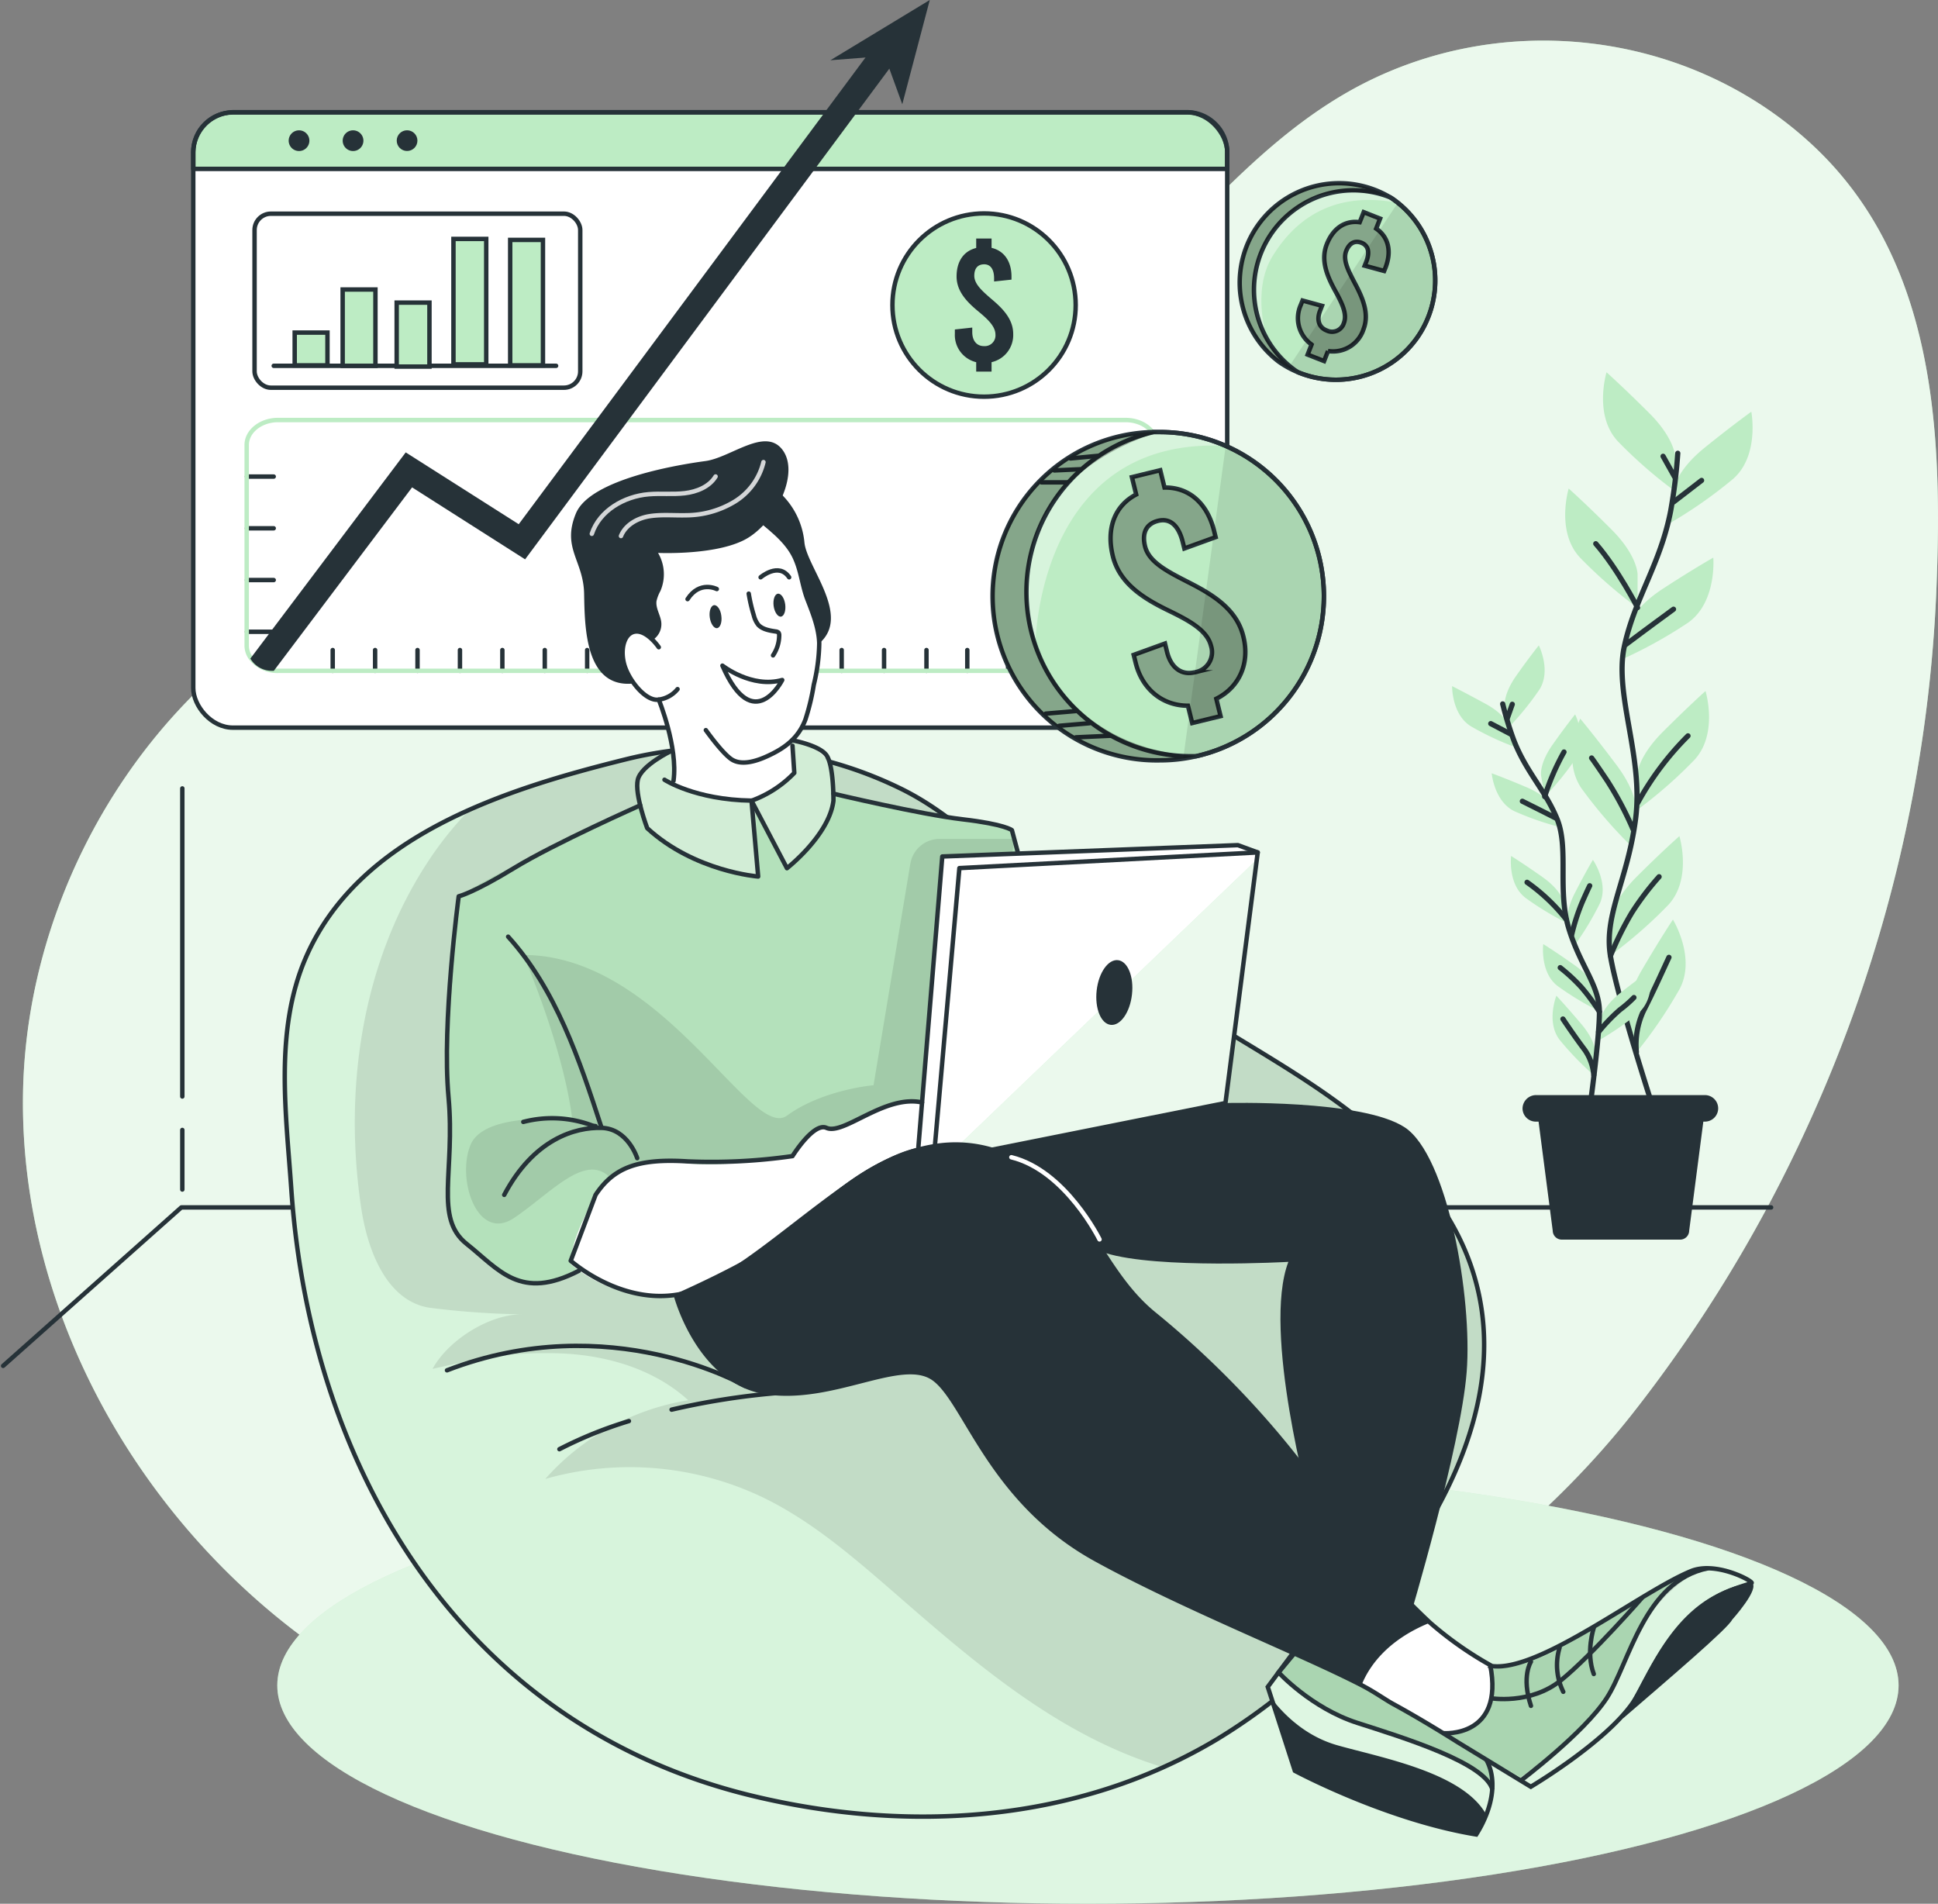 <svg xmlns="http://www.w3.org/2000/svg" width="437.706" height="429.947" viewBox="0 0 437.706 429.947"><rect x="0" y="0" width="437.706" height="429.947" fill="#808080" stroke="none"/>   <g id="Revenue-bro_2_" data-name="Revenue-bro (2)" transform="translate(-34.414 -43.43)">     <g id="freepik--background-simple--inject-42" transform="translate(39.595 52.603)">       <path id="Caminho_3863" data-name="Caminho 3863" d="M338.652,64.069c-22.277,12.742-37.99,34.172-57.031,51.375a183.467,183.467,0,0,1-83.637,42.88c-25.524,5.523-52.192,5.605-76.787,14.293-47.985,16.836-80.85,66.8-81.677,117.6S67.6,390.277,110.079,418.128a169.11,169.11,0,0,0,46.964,21.389c31.241,8.79,64.372,8.4,96.654,5.044,55.765-5.809,114.225-37.479,149.377-82.126a320.315,320.315,0,0,0,39.45-64.78,323.084,323.084,0,0,0,29.118-120.627c1.48-35.734,0-75.347-28.352-101.392S371.884,45.049,338.652,64.069Z" transform="translate(-39.503 -52.415)" fill="#bdecc4"/>       <path id="Caminho_3864" data-name="Caminho 3864" d="M338.652,64.069c-22.277,12.742-37.99,34.172-57.031,51.375a183.467,183.467,0,0,1-83.637,42.88c-25.524,5.523-52.192,5.605-76.787,14.293-47.985,16.836-80.85,66.8-81.677,117.6S67.6,390.277,110.079,418.128a169.11,169.11,0,0,0,46.964,21.389c31.241,8.79,64.372,8.4,96.654,5.044,55.765-5.809,114.225-37.479,149.377-82.126a320.315,320.315,0,0,0,39.45-64.78,323.084,323.084,0,0,0,29.118-120.627c1.48-35.734,0-75.347-28.352-101.392S371.884,45.049,338.652,64.069Z" transform="translate(-39.503 -52.415)" fill="#fff" opacity="0.7"/>     </g>     <g id="freepik--Shadow--inject-42" transform="translate(97.041 374.752)">       <ellipse id="Elipse_52" data-name="Elipse 52" cx="183.089" cy="49.312" rx="183.089" ry="49.312" fill="#bdecc4"/>       <ellipse id="Elipse_53" data-name="Elipse 53" cx="183.089" cy="49.312" rx="183.089" ry="49.312" fill="#fff" opacity="0.5"/>     </g>     <g id="freepik--Window--inject-42" transform="translate(78.062 43.43)">       <rect id="Retângulo_690" data-name="Retângulo 690" width="233.524" height="138.943" rx="8.95" transform="translate(0 25.391)" fill="#fff"/>       <path id="Caminho_3865" data-name="Caminho 3865" d="M310.7,77.439v3.614H77.18V77.439a9.189,9.189,0,0,1,9.138-9.189h215.29a9.127,9.127,0,0,1,9.1,9.189Z" transform="translate(-77.18 -42.91)" fill="#bdecc4"/>       <rect id="Retângulo_691" data-name="Retângulo 691" width="233.524" height="138.943" rx="8.95" transform="translate(0 25.391)" fill="none" stroke="#263238" stroke-linecap="round" stroke-linejoin="round" stroke-width="1"/>       <path id="Caminho_3866" data-name="Caminho 3866" d="M310.7,77.439v3.614H77.18V77.439a9.189,9.189,0,0,1,9.138-9.189h215.29a9.127,9.127,0,0,1,9.1,9.189Z" transform="translate(-77.18 -42.91)" fill="none" stroke="#263238" stroke-linecap="round" stroke-linejoin="round" stroke-width="1"/>       <path id="Caminho_3867" data-name="Caminho 3867" d="M102.966,74.588a2.338,2.338,0,1,1-2.338-2.328,2.338,2.338,0,0,1,2.338,2.328Z" transform="translate(-76.738 -42.826)" fill="#263238"/>       <path id="Caminho_3868" data-name="Caminho 3868" d="M114.916,74.588a2.338,2.338,0,1,1-2.338-2.328,2.338,2.338,0,0,1,2.338,2.328Z" transform="translate(-76.487 -42.826)" fill="#263238"/>       <circle id="Elipse_54" data-name="Elipse 54" cx="2.338" cy="2.338" r="2.338" transform="translate(45.953 29.424)" fill="#263238"/>       <rect id="Retângulo_692" data-name="Retângulo 692" width="73.56" height="39.297" rx="3.69" transform="translate(13.844 48.261)" fill="none" stroke="#263238" stroke-linecap="round" stroke-linejoin="round" stroke-width="1"/>       <line id="Linha_1056" data-name="Linha 1056" x2="63.779" transform="translate(18.173 82.616)" fill="none" stroke="#263238" stroke-linecap="round" stroke-linejoin="round" stroke-width="1"/>       <rect id="Retângulo_693" data-name="Retângulo 693" width="7.402" height="7.402" transform="translate(22.91 75.112)" fill="#bdecc4" stroke="#263238" stroke-miterlimit="10" stroke-width="1"/>       <rect id="Retângulo_694" data-name="Retângulo 694" width="7.402" height="17.234" transform="translate(33.743 65.382)" fill="#bdecc4" stroke="#263238" stroke-miterlimit="10" stroke-width="1"/>       <rect id="Retângulo_695" data-name="Retângulo 695" width="7.402" height="14.447" transform="translate(45.943 68.343)" fill="#bdecc4" stroke="#263238" stroke-miterlimit="10" stroke-width="1"/>       <rect id="Retângulo_696" data-name="Retângulo 696" width="7.402" height="28.332" transform="translate(58.767 53.958)" fill="#bdecc4" stroke="#263238" stroke-miterlimit="10" stroke-width="1"/>       <rect id="Retângulo_697" data-name="Retângulo 697" width="7.402" height="28.332" transform="translate(71.58 54.182)" fill="#bdecc4" stroke="#263238" stroke-miterlimit="10" stroke-width="1"/>       <circle id="Elipse_55" data-name="Elipse 55" cx="20.695" cy="20.695" r="20.695" transform="translate(157.912 48.2)" fill="#bdecc4" stroke="#263238" stroke-miterlimit="10" stroke-width="1"/>       <path id="Caminho_3869" data-name="Caminho 3869" d="M253.95,124.124v2.124h-3.471v-2.124a6.31,6.31,0,0,1-4.819-6.432v-.96l3.931-.429v1.021c0,1.97,1.021,3.165,2.624,3.165a2.42,2.42,0,0,0,2.614-2.583c0-1.889-1.766-3.512-3.849-5.238-2.471-2.042-4.931-4.472-4.931-7.9s1.613-5.748,4.431-6.442V96.19h3.471V98.3c2.849.664,4.5,3.063,4.5,6.483v.694l-3.931.419v-.715c0-2.042-.807-3.165-2.236-3.165s-2.236.888-2.236,2.583c0,1.889,1.817,3.471,3.859,5.238,2.43,2.042,4.931,4.472,4.931,7.9a6.279,6.279,0,0,1-4.89,6.381Z" transform="translate(-73.649 -42.324)" fill="#263238"/>       <line id="Linha_1057" data-name="Linha 1057" x2="6.044" transform="translate(12.129 107.63)" fill="none" stroke="#263238" stroke-linecap="round" stroke-linejoin="round" stroke-width="1"/>       <line id="Linha_1058" data-name="Linha 1058" x2="6.044" transform="translate(12.129 119.31)" fill="none" stroke="#263238" stroke-linecap="round" stroke-linejoin="round" stroke-width="1"/>       <line id="Linha_1059" data-name="Linha 1059" x2="6.044" transform="translate(12.129 131)" fill="none" stroke="#263238" stroke-linecap="round" stroke-linejoin="round" stroke-width="1"/>       <line id="Linha_1060" data-name="Linha 1060" x2="6.044" transform="translate(12.129 142.679)" fill="none" stroke="#263238" stroke-linecap="round" stroke-linejoin="round" stroke-width="1"/>       <line id="Linha_1061" data-name="Linha 1061" y1="4.696" transform="translate(31.497 146.804)" fill="none" stroke="#263238" stroke-linecap="round" stroke-linejoin="round" stroke-width="1"/>       <line id="Linha_1062" data-name="Linha 1062" y1="4.696" transform="translate(41.073 146.804)" fill="none" stroke="#263238" stroke-linecap="round" stroke-linejoin="round" stroke-width="1"/>       <line id="Linha_1063" data-name="Linha 1063" y1="4.696" transform="translate(50.65 146.804)" fill="none" stroke="#263238" stroke-linecap="round" stroke-linejoin="round" stroke-width="1"/>       <line id="Linha_1064" data-name="Linha 1064" y1="4.696" transform="translate(60.237 146.804)" fill="none" stroke="#263238" stroke-linecap="round" stroke-linejoin="round" stroke-width="1"/>       <line id="Linha_1065" data-name="Linha 1065" y1="4.696" transform="translate(69.813 146.804)" fill="none" stroke="#263238" stroke-linecap="round" stroke-linejoin="round" stroke-width="1"/>       <line id="Linha_1066" data-name="Linha 1066" y1="4.696" transform="translate(79.39 146.804)" fill="none" stroke="#263238" stroke-linecap="round" stroke-linejoin="round" stroke-width="1"/>       <line id="Linha_1067" data-name="Linha 1067" y1="4.696" transform="translate(88.967 146.804)" fill="none" stroke="#263238" stroke-linecap="round" stroke-linejoin="round" stroke-width="1"/>       <line id="Linha_1068" data-name="Linha 1068" y1="4.696" transform="translate(98.553 146.804)" fill="none" stroke="#263238" stroke-linecap="round" stroke-linejoin="round" stroke-width="1"/>       <line id="Linha_1069" data-name="Linha 1069" y1="4.696" transform="translate(108.13 146.804)" fill="none" stroke="#263238" stroke-linecap="round" stroke-linejoin="round" stroke-width="1"/>       <line id="Linha_1070" data-name="Linha 1070" y1="4.696" transform="translate(117.707 146.804)" fill="none" stroke="#263238" stroke-linecap="round" stroke-linejoin="round" stroke-width="1"/>       <line id="Linha_1071" data-name="Linha 1071" y1="4.696" transform="translate(127.283 146.804)" fill="none" stroke="#263238" stroke-linecap="round" stroke-linejoin="round" stroke-width="1"/>       <line id="Linha_1072" data-name="Linha 1072" y1="4.696" transform="translate(136.87 146.804)" fill="none" stroke="#263238" stroke-linecap="round" stroke-linejoin="round" stroke-width="1"/>       <line id="Linha_1073" data-name="Linha 1073" y1="4.696" transform="translate(146.447 146.804)" fill="none" stroke="#263238" stroke-linecap="round" stroke-linejoin="round" stroke-width="1"/>       <line id="Linha_1074" data-name="Linha 1074" y1="4.696" transform="translate(156.023 146.804)" fill="none" stroke="#263238" stroke-linecap="round" stroke-linejoin="round" stroke-width="1"/>       <line id="Linha_1075" data-name="Linha 1075" y1="4.696" transform="translate(165.6 146.804)" fill="none" stroke="#263238" stroke-linecap="round" stroke-linejoin="round" stroke-width="1"/>       <line id="Linha_1076" data-name="Linha 1076" y1="4.696" transform="translate(174.819 146.804)" fill="none" stroke="#263238" stroke-linecap="round" stroke-linejoin="round" stroke-width="1"/>       <line id="Linha_1077" data-name="Linha 1077" y1="4.696" transform="translate(184.038 146.804)" fill="none" stroke="#263238" stroke-linecap="round" stroke-linejoin="round" stroke-width="1"/>       <line id="Linha_1078" data-name="Linha 1078" y1="4.696" transform="translate(193.248 146.804)" fill="none" stroke="#263238" stroke-linecap="round" stroke-linejoin="round" stroke-width="1"/>       <path id="Caminho_3870" data-name="Caminho 3870" d="M294.56,141.966v45.392c0,3.114-3.165,5.625-7.065,5.625H96.147a7.576,7.576,0,0,1-6.126-2.767A4.829,4.829,0,0,1,89,187.357V141.966c0-3.063,3.165-5.626,7.065-5.626H287.5C291.4,136.34,294.56,138.852,294.56,141.966Z" transform="translate(-76.932 -41.483)" fill="none" stroke="#bdecc4" stroke-linecap="round" stroke-linejoin="round" stroke-width="1"/>       <path id="Caminho_3871" data-name="Caminho 3871" d="M236.308,55.81,175.224,138.1l-23.36,31.466L126.34,153.312,95.109,194.743H94.66a5.625,5.625,0,0,1-4.85-2.767L124.9,145.41l25.524,16.223,17.469-23.482,63.7-85.761Z" transform="translate(-76.915 -43.242)" fill="#263238"/>       <path id="Caminho_3872" data-name="Caminho 3872" d="M218.12,57.039,240.571,43.43l-6.207,23.543L230.4,56.08Z" transform="translate(-74.226 -43.43)" fill="#263238"/>     </g>     <g id="freepik--Floor--inject-42" transform="translate(35.12 127.506)">       <path id="Caminho_3873" data-name="Caminho 3873" d="M434.428,310.52H75.366L35.12,346.3" transform="translate(-35.12 -121.908)" fill="none" stroke="#263238" stroke-linecap="round" stroke-linejoin="round" stroke-width="1"/>       <line id="Linha_1079" data-name="Linha 1079" y1="69.579" transform="translate(40.471 93.979)" fill="none" stroke="#263238" stroke-linecap="round" stroke-linejoin="round" stroke-width="1"/>       <line id="Linha_1080" data-name="Linha 1080" y1="13.456" transform="translate(40.471 171.113)" fill="none" stroke="#263238" stroke-linecap="round" stroke-linejoin="round" stroke-width="1"/>       <g id="freepik--freepik--Plants--inject-120--inject-42" transform="translate(327.259)">         <path id="Caminho_3874" data-name="Caminho 3874" d="M405.4,145.117s0-4.206-5.891-10.087-9.669-9.25-9.669-9.25-2.951,9.668,2.522,15.559A103.12,103.12,0,0,0,405.4,152.713Z" transform="translate(-354.96 -125.78)" fill="#bdecc4"/>         <path id="Caminho_3875" data-name="Caminho 3875" d="M397.026,170.847s0-4.206-5.891-10.1-9.669-9.25-9.669-9.25-2.94,9.669,2.522,15.559a104.783,104.783,0,0,0,13.038,11.384Z" transform="translate(-355.135 -125.241)" fill="#bdecc4"/>         <path id="Caminho_3876" data-name="Caminho 3876" d="M404.706,152.1s.449-4.186,6.922-9.423,10.6-8.168,10.6-8.168,1.9,9.954-4.155,15.2a103.63,103.63,0,0,1-14.161,9.914Z" transform="translate(-354.648 -125.597)" fill="#bdecc4"/>         <path id="Caminho_3877" data-name="Caminho 3877" d="M394.612,182.442s.888-4.084,7.872-8.637,11.384-7.024,11.384-7.024.847,10.077-5.7,14.692a102.9,102.9,0,0,1-15.12,8.362Z" transform="translate(-354.876 -124.921)" fill="#bdecc4"/>         <path id="Caminho_3878" data-name="Caminho 3878" d="M396.49,215.627s0-4.206,5.881-10.087,9.668-9.25,9.668-9.25,2.951,9.679-2.522,15.559a102.324,102.324,0,0,1-13.028,11.384Z" transform="translate(-354.804 -124.302)" fill="#bdecc4"/>         <path id="Caminho_3879" data-name="Caminho 3879" d="M396.687,223.759s.592-4.166-4.4-10.822-8.249-10.536-8.249-10.536-4.268,9.189.3,15.764a103.564,103.564,0,0,0,11.292,13.089Z" transform="translate(-355.103 -124.174)" fill="#bdecc4"/>         <path id="Caminho_3880" data-name="Caminho 3880" d="M390.7,247.666s0-4.2,5.891-10.087,9.668-9.189,9.668-9.189,2.951,9.669-2.522,15.549A103.113,103.113,0,0,1,390.7,255.323Z" transform="translate(-354.925 -123.629)" fill="#bdecc4"/>         <path id="Caminho_3881" data-name="Caminho 3881" d="M394.552,269.464s-1.021-4.084,3.155-11.231,7.014-11.384,7.014-11.384,5.289,8.617,1.5,15.692a103.33,103.33,0,0,1-9.74,14.293Z" transform="translate(-354.847 -123.242)" fill="#bdecc4"/>         <path id="Caminho_3882" data-name="Caminho 3882" d="M405.9,143.7a119.208,119.208,0,0,1-1.613,13.048c-2.328,12.027-8.168,19.786-10.475,30.629s4.359,24.86,2.573,38.8-7.228,21.706-5.7,31.017,9.7,34.508,9.7,34.508" transform="translate(-354.931 -125.404)" fill="none" stroke="#263238" stroke-linecap="round" stroke-linejoin="round" stroke-width="1.177"/>         <line id="Linha_1081" data-name="Linha 1081" y1="4.88" x2="6.34" transform="translate(50.007 24.421)" fill="none" stroke="#263238" stroke-linecap="round" stroke-linejoin="round" stroke-width="1.177"/>         <line id="Linha_1082" data-name="Linha 1082" x1="2.644" y1="4.727" transform="translate(47.649 18.969)" fill="none" stroke="#263238" stroke-linecap="round" stroke-linejoin="round" stroke-width="1.177"/>         <path id="Caminho_3883" data-name="Caminho 3883" d="M394.09,186.164s5.309-3.992,10.771-7.974" transform="translate(-354.854 -124.681)" fill="none" stroke="#263238" stroke-linecap="round" stroke-linejoin="round" stroke-width="1.177"/>         <path id="Caminho_3884" data-name="Caminho 3884" d="M396.884,178.136s-4.431-8.678-9.444-14.436" transform="translate(-354.994 -124.985)" fill="none" stroke="#263238" stroke-linecap="round" stroke-linejoin="round" stroke-width="1.177"/>         <path id="Caminho_3885" data-name="Caminho 3885" d="M396.69,221.4a65.934,65.934,0,0,1,11.384-15.192" transform="translate(-354.8 -124.094)" fill="none" stroke="#263238" stroke-linecap="round" stroke-linejoin="round" stroke-width="1.177"/>         <path id="Caminho_3886" data-name="Caminho 3886" d="M395.872,227.2a74.938,74.938,0,0,0-5.8-10.934c-3.063-4.574-3.553-5.166-3.553-5.166" transform="translate(-355.013 -123.992)" fill="none" stroke="#263238" stroke-linecap="round" stroke-linejoin="round" stroke-width="1.177"/>         <path id="Caminho_3887" data-name="Caminho 3887" d="M390.7,255.216a71.034,71.034,0,0,1,4.788-9.679,62.842,62.842,0,0,1,6.187-8.168" transform="translate(-354.925 -123.441)" fill="none" stroke="#263238" stroke-linecap="round" stroke-linejoin="round" stroke-width="1.177"/>         <path id="Caminho_3888" data-name="Caminho 3888" d="M396.432,276.61a17.989,17.989,0,0,1,1.593-9.311c2.215-4.278,4.717-9.893,5.758-12.1" transform="translate(-354.807 -123.067)" fill="none" stroke="#263238" stroke-linecap="round" stroke-linejoin="round" stroke-width="1.177"/>         <path id="Caminho_3889" data-name="Caminho 3889" d="M367.3,200.024s-.459-2.624,2.593-6.963S375,186.2,375,186.2s2.889,5.738.1,10.026a65.5,65.5,0,0,1-6.942,8.535Z" transform="translate(-355.416 -124.514)" fill="#bdecc4"/>         <path id="Caminho_3890" data-name="Caminho 3890" d="M375.341,215.284s-.459-2.644,2.593-6.973,5.1-6.851,5.1-6.851,2.889,5.748.1,10.026a64.83,64.83,0,0,1-6.943,8.535Z" transform="translate(-355.248 -124.194)" fill="#bdecc4"/>         <path id="Caminho_3891" data-name="Caminho 3891" d="M368.555,204.287s-.715-2.573-5.36-5.1-7.535-3.982-7.535-3.982-.112,6.4,4.268,9.087a65.487,65.487,0,0,0,9.954,4.676Z" transform="translate(-355.66 -124.325)" fill="#bdecc4"/>         <path id="Caminho_3892" data-name="Caminho 3892" d="M378.213,222.208s-1.021-2.481-5.881-4.553-7.912-3.165-7.912-3.165.562,6.4,5.186,8.586A65.872,65.872,0,0,0,380,226.68Z" transform="translate(-355.476 -123.921)" fill="#bdecc4"/>         <path id="Caminho_3893" data-name="Caminho 3893" d="M380.575,243.214s-.459-2.634-4.788-5.687-7.075-4.758-7.075-4.758-.8,6.4,3.277,9.485a65.243,65.243,0,0,0,9.4,5.687Z" transform="translate(-355.387 -123.537)" fill="#bdecc4"/>         <path id="Caminho_3894" data-name="Caminho 3894" d="M381.263,248.393s-.827-2.542,1.582-7.259,4.084-7.5,4.084-7.5,3.676,5.268,1.531,9.914a66.562,66.562,0,0,1-5.7,9.434Z" transform="translate(-355.126 -123.519)" fill="#bdecc4"/>         <path id="Caminho_3895" data-name="Caminho 3895" d="M388.511,269.147s.306-2.655,4.451-5.952,6.789-5.1,6.789-5.1,1.164,6.33-2.726,9.658a66.242,66.242,0,0,1-9.056,6.228Z" transform="translate(-354.982 -123.007)" fill="#bdecc4"/>         <path id="Caminho_3896" data-name="Caminho 3896" d="M387.675,262.714s-.459-2.644-4.788-5.7-7.065-4.747-7.065-4.747-.8,6.4,3.267,9.485a65.716,65.716,0,0,0,9.413,5.687Z" transform="translate(-355.238 -123.129)" fill="#bdecc4"/>         <path id="Caminho_3897" data-name="Caminho 3897" d="M387.569,276.809s.235-2.675-3.185-6.718-5.636-6.4-5.636-6.4-2.389,5.973.766,10.005a66.738,66.738,0,0,0,7.657,7.912Z" transform="translate(-355.194 -122.889)" fill="#bdecc4"/>         <path id="Caminho_3898" data-name="Caminho 3898" d="M366.85,199.14a75.541,75.541,0,0,0,2.44,8.015c2.757,7.279,7.249,11.516,9.883,18.071s0,16.06,2.6,24.605,6.891,12.8,6.922,18.837-2.3,22.706-2.3,22.706" transform="translate(-355.425 -124.242)" fill="none" stroke="#263238" stroke-linecap="round" stroke-linejoin="round" stroke-width="1.177"/>         <line id="Linha_1083" data-name="Linha 1083" x1="4.502" y1="2.358" transform="translate(8.729 79.349)" fill="none" stroke="#263238" stroke-linecap="round" stroke-linejoin="round" stroke-width="1.177"/>         <line id="Linha_1084" data-name="Linha 1084" y1="3.247" x2="1.154" transform="translate(12.436 74.979)" fill="none" stroke="#263238" stroke-linecap="round" stroke-linejoin="round" stroke-width="1.177"/>         <path id="Caminho_3899" data-name="Caminho 3899" d="M378.816,224.5s-3.767-1.919-7.616-3.829" transform="translate(-355.334 -123.791)" fill="none" stroke="#263238" stroke-linecap="round" stroke-linejoin="round" stroke-width="1.177"/>         <path id="Caminho_3900" data-name="Caminho 3900" d="M376.14,219.847A53.957,53.957,0,0,1,380.5,209.78" transform="translate(-355.23 -124.019)" fill="none" stroke="#263238" stroke-linecap="round" stroke-linejoin="round" stroke-width="1.177"/>         <path id="Caminho_3901" data-name="Caminho 3901" d="M381.02,246.89a42.011,42.011,0,0,0-8.78-8.29" transform="translate(-355.312 -123.415)" fill="none" stroke="#263238" stroke-linecap="round" stroke-linejoin="round" stroke-width="1.177"/>         <path id="Caminho_3902" data-name="Caminho 3902" d="M382.1,250.468A46.816,46.816,0,0,1,384.52,243c1.419-3.216,1.664-3.635,1.664-3.635" transform="translate(-355.106 -123.399)" fill="none" stroke="#263238" stroke-linecap="round" stroke-linejoin="round" stroke-width="1.177"/>         <path id="Caminho_3903" data-name="Caminho 3903" d="M388.06,271.86a39.28,39.28,0,0,1,4.839-5.023,26.008,26.008,0,0,0,3.145-2.746" transform="translate(-354.981 -122.881)" fill="none" stroke="#263238" stroke-linecap="round" stroke-linejoin="round" stroke-width="1.177"/>         <path id="Caminho_3904" data-name="Caminho 3904" d="M388.432,267.445a45.816,45.816,0,0,0-4.084-5.544,39.824,39.824,0,0,0-4.768-4.421" transform="translate(-355.158 -123.019)" fill="none" stroke="#263238" stroke-linecap="round" stroke-linejoin="round" stroke-width="1.177"/>         <path id="Caminho_3905" data-name="Caminho 3905" d="M387.143,281.5a11.517,11.517,0,0,0-2.042-5.687c-1.858-2.45-4.084-5.7-4.921-6.973" transform="translate(-355.146 -122.781)" fill="none" stroke="#263238" stroke-linecap="round" stroke-linejoin="round" stroke-width="1.177"/>         <path id="Caminho_3906" data-name="Caminho 3906" d="M406.851,318.29h-26.81A2.042,2.042,0,0,1,378,316.3L374.15,286.63h38.511L408.812,316.3A2.042,2.042,0,0,1,406.851,318.29Z" transform="translate(-355.272 -122.408)" fill="#263238"/>         <path id="Caminho_3907" data-name="Caminho 3907" d="M412.415,291.663H374.252a3,3,0,0,1-3.012-2.981h0a3.063,3.063,0,0,1,3-3.012h38.174a3,3,0,0,1,3.012,3h0a3,3,0,0,1-3.012,2.991Z" transform="translate(-355.333 -122.429)" fill="#263238"/>       </g>     </g>     <g id="freepik--Coins--inject-42" transform="translate(258.592 84.772)">       <path id="Caminho_3908" data-name="Caminho 3908" d="M328.836,176.071a37.069,37.069,0,0,1-28.713,36.11l-.119,0c-.97.214-1.94.408-2.94.551a37.85,37.85,0,0,1-5.3.378,37.067,37.067,0,1,1-1.368-74.121c.337.009.694.009,1.021.009a1.759,1.759,0,0,1,.327,0,2.352,2.352,0,0,1,.378,0,36.5,36.5,0,0,1,14.518,3.114,37.071,37.071,0,0,1,22.2,33.957Z" transform="translate(-254.004 -82.769)" fill="#bdecc4"/>       <path id="Caminho_3909" data-name="Caminho 3909" d="M306.5,142.124c-42.809-2.226-43.013,45.3-43.013,45.3s-6.534-15.508,4.135-32.671c5.962-9.607,16.335-13.844,24.36-15.723A36.5,36.5,0,0,1,306.5,142.124Z" transform="translate(-253.846 -82.768)" fill="#fff" opacity="0.4"/>       <path id="Caminho_3910" data-name="Caminho 3910" d="M328.836,176.071a37.07,37.07,0,0,1-28.83,36.142,36.457,36.457,0,0,1-8.241.929A37.077,37.077,0,1,1,290.4,139h1.368a37.081,37.081,0,0,1,37.071,37.071Z" transform="translate(-254.004 -82.768)" fill="none" stroke="#263238" stroke-linecap="round" stroke-linejoin="round" stroke-width="1"/>       <path id="Caminho_3911" data-name="Caminho 3911" d="M328.679,176.071a37.071,37.071,0,0,1-28.83,36.142h-1.37A37.081,37.081,0,0,1,290.24,139h1.368a37.081,37.081,0,0,1,37.071,37.071Z" transform="translate(-253.847 -82.768)" fill="none" stroke="#263238" stroke-linecap="round" stroke-linejoin="round" stroke-width="1"/>       <path id="Caminho_3912" data-name="Caminho 3912" d="M303.99,199.06l.96,3.92-6.412,1.562-.96-3.91c-5.738,0-10.342-3.727-11.812-9.709l-.439-1.776,7.075-2.563.449,1.848c.888,3.635,3.287,5.38,6.279,4.645a4.594,4.594,0,0,0,3.665-5.952c-.858-3.492-4.86-5.677-9.495-7.933-5.483-2.655-11.139-6.024-12.691-12.364-1.511-6.187.388-11.343,5.278-13.9l-.96-3.92,6.4-1.562.96,3.91c5.564-.082,9.709,3.584,11.231,9.914l.316,1.286-7.065,2.563-.357-1.419c-.939-3.849-2.92-5.472-5.554-4.829s-3.727,2.655-2.961,5.779c.858,3.492,4.911,5.595,9.495,7.943,5.421,2.746,11.139,6.024,12.691,12.354C311.648,191.045,309.157,196.477,303.99,199.06Z" transform="translate(-253.457 -82.591)" fill="none" stroke="#263238" stroke-miterlimit="10" stroke-width="1"/>       <path id="Caminho_3913" data-name="Caminho 3913" d="M303.99,199.06l.96,3.92-6.412,1.562-.96-3.91c-5.738,0-10.342-3.727-11.812-9.709l-.439-1.776,7.075-2.563.449,1.848c.888,3.635,3.287,5.38,6.279,4.645a4.594,4.594,0,0,0,3.665-5.952c-.858-3.492-4.86-5.677-9.495-7.933-5.483-2.655-11.139-6.024-12.691-12.364-1.511-6.187.388-11.343,5.278-13.9l-.96-3.92,6.4-1.562.96,3.91c5.564-.082,9.709,3.584,11.231,9.914l.316,1.286-7.065,2.563-.357-1.419c-.939-3.849-2.92-5.472-5.554-4.829s-3.727,2.655-2.961,5.779c.858,3.492,4.911,5.595,9.495,7.943,5.421,2.746,11.139,6.024,12.691,12.354C311.648,191.045,309.157,196.477,303.99,199.06Z" transform="translate(-253.457 -82.591)" opacity="0.3"/>       <line id="Linha_1085" data-name="Linha 1085" y1="0.357" x2="7.831" transform="translate(18.813 124.82)" fill="none" stroke="#263238" stroke-linecap="round" stroke-linejoin="round" stroke-width="1"/>       <line id="Linha_1086" data-name="Linha 1086" y1="0.582" x2="6.83" transform="translate(15.045 121.992)" fill="none" stroke="#263238" stroke-linecap="round" stroke-linejoin="round" stroke-width="1"/>       <line id="Linha_1087" data-name="Linha 1087" y1="0.582" x2="6.83" transform="translate(11.982 119.245)" fill="none" stroke="#263238" stroke-linecap="round" stroke-linejoin="round" stroke-width="1"/>       <line id="Linha_1088" data-name="Linha 1088" x2="5.85" transform="translate(11.043 67.595)" fill="none" stroke="#263238" stroke-linecap="round" stroke-linejoin="round" stroke-width="1"/>       <line id="Linha_1089" data-name="Linha 1089" y1="0.265" x2="5.83" transform="translate(13.932 64.634)" fill="none" stroke="#263238" stroke-linecap="round" stroke-linejoin="round" stroke-width="1"/>       <line id="Linha_1090" data-name="Linha 1090" y1="0.582" x2="6.146" transform="translate(17.587 61.612)" fill="none" stroke="#263238" stroke-linecap="round" stroke-linejoin="round" stroke-width="1"/>       <path id="Caminho_3914" data-name="Caminho 3914" d="M300.117,212.183H300a36.457,36.457,0,0,1-8.239.929,37.067,37.067,0,1,1-1.368-74.121c.337.009.694.009,1.021.009-9.035,2.848-24.2,10.128-28.25,25.31C257.44,185.883,270.335,210.376,300.117,212.183Z" transform="translate(-254.004 -82.769)" opacity="0.3"/>       <path id="Caminho_3915" data-name="Caminho 3915" d="M327.952,176.008a37.069,37.069,0,0,1-28.713,36.11l-.119,0c-.97.214-1.94.408-2.94.551l9.6-70.64a37.071,37.071,0,0,1,22.175,33.978Z" transform="translate(-253.12 -82.705)" opacity="0.1"/>       <path id="Caminho_3916" data-name="Caminho 3916" d="M348.722,118.867a22.461,22.461,0,0,1-26.861,7.8l-.133-.061q-1.045-.46-2.042-1.021a20.042,20.042,0,0,1-2.164-1.348,22.461,22.461,0,0,1,24.7-37.4l.5.317c.235.133.459.3.694.459s.684.5,1.021.766a22.461,22.461,0,0,1,4.288,30.486Z" transform="translate(-252.857 -83.923)" fill="#bdecc4"/>       <path id="Caminho_3917" data-name="Caminho 3917" d="M314.818,119.134s-3.665-10.792,1.2-18.735c6.126-9.954,15.508-14.5,28.281-12.047,0,0-6.922-4.676-18.51-1.358S307.988,106.26,314.818,119.134Z" transform="translate(-252.788 -83.884)" fill="#fff" opacity="0.4"/>       <path id="Caminho_3918" data-name="Caminho 3918" d="M348.722,118.877a22.461,22.461,0,0,1-26.861,7.78,22,22,0,0,1-4.39-2.409A22.461,22.461,0,0,1,342.7,87.166c.225.133.46.286.684.449a22.461,22.461,0,0,1,5.34,31.262Z" transform="translate(-252.858 -83.922)" fill="none" stroke="#263238" stroke-linecap="round" stroke-linejoin="round" stroke-width="1"/>       <path id="Caminho_3919" data-name="Caminho 3919" d="M348.656,118.844a22.461,22.461,0,0,1-26.861,7.78l-.684-.449a22.461,22.461,0,0,1,21.522-39.042c.225.133.459.286.684.449a22.461,22.461,0,0,1,5.34,31.262Z" transform="translate(-252.792 -83.889)" fill="none" stroke="#263238" stroke-linecap="round" stroke-linejoin="round" stroke-width="1"/>       <path id="Caminho_3920" data-name="Caminho 3920" d="M328.35,121.724l-.888,2.267-3.716-1.46.888-2.277a7.269,7.269,0,0,1-2.45-8.913l.408-1.021,4.39,1.195-.419,1.082c-.827,2.1-.265,3.8,1.47,4.482a2.777,2.777,0,0,0,3.89-1.664c.8-2.042-.419-4.5-1.919-7.228-1.776-3.226-3.39-6.861-1.95-10.536s4.155-5.472,7.453-5.023l.9-2.267,3.706,1.46-.888,2.256c2.777,1.9,3.543,5.1,2.1,8.831l-.3.735-4.39-1.195.327-.827c.878-2.226.47-3.727-1.021-4.329s-2.767,0-3.482,1.828c-.8,2.042.48,4.472,1.919,7.228,1.725,3.257,3.4,6.871,1.96,10.536a7.239,7.239,0,0,1-7.994,4.839Z" transform="translate(-252.588 -83.788)" fill="none" stroke="#263238" stroke-miterlimit="10" stroke-width="1"/>       <path id="Caminho_3921" data-name="Caminho 3921" d="M328.35,121.724l-.888,2.267-3.716-1.46.888-2.277a7.269,7.269,0,0,1-2.45-8.913l.408-1.021,4.39,1.195-.419,1.082c-.827,2.1-.265,3.8,1.47,4.482a2.777,2.777,0,0,0,3.89-1.664c.8-2.042-.419-4.5-1.919-7.228-1.776-3.226-3.39-6.861-1.95-10.536s4.155-5.472,7.453-5.023l.9-2.267,3.706,1.46-.888,2.256c2.777,1.9,3.543,5.1,2.1,8.831l-.3.735-4.39-1.195.327-.827c.878-2.226.47-3.727-1.021-4.329s-2.767,0-3.482,1.828c-.8,2.042.48,4.472,1.919,7.228,1.725,3.257,3.4,6.871,1.96,10.536a7.239,7.239,0,0,1-7.994,4.839Z" transform="translate(-252.588 -83.788)" opacity="0.3"/>       <path id="Caminho_3922" data-name="Caminho 3922" d="M342.168,86.849c-6.126-1.092-13.885-1.695-18.071,1.021-7.688,4.931-12.476,11.149-12.4,21.226s9.485,17.142,9.485,17.142l.551.4a22.111,22.111,0,0,1-4.257-2.358,22.461,22.461,0,0,1,24.7-37.4Z" transform="translate(-252.858 -83.922)" opacity="0.3"/>       <path id="Caminho_3923" data-name="Caminho 3923" d="M348.5,118.776a22.461,22.461,0,0,1-26.861,7.8l-.133-.061q-1.045-.46-2.042-1.021L344.147,88.3a22.461,22.461,0,0,1,4.349,30.476Z" transform="translate(-252.632 -83.831)" opacity="0.1"/>     </g>     <g id="freepik--Character--inject-42" transform="translate(98.732 143.1)">       <path id="Caminho_3924" data-name="Caminho 3924" d="M341.592,403.764a134.768,134.768,0,0,1-33.528,28.944,118.5,118.5,0,0,1-12.252,6.391c-29.006,13.038-62.064,13.885-92.979,6.391-65-15.753-99.493-73.132-103.873-136.829-1.174-17.213-3.808-35.805,3.165-52.181s21.073-26.545,37.02-33.61c11.578-5.156,24.084-8.617,35.448-11.445a91.182,91.182,0,0,1,61.35,6.33c13.364,6.34,22.88,17.356,34.12,26.637q1.787,1.47,3.594,2.93a336.825,336.825,0,0,0,35.734,25.126c18.9,11.527,38.245,22.4,50.323,41.757C378.979,345.058,362.726,378.648,341.592,403.764Z" transform="translate(-97.424 -139.634)" fill="#bdecc4"/>       <path id="Caminho_3925" data-name="Caminho 3925" d="M341.592,403.764a134.768,134.768,0,0,1-33.528,28.944,118.5,118.5,0,0,1-12.252,6.391c-29.006,13.038-62.064,13.885-92.979,6.391-65-15.753-99.493-73.132-103.873-136.829-1.174-17.213-3.808-35.805,3.165-52.181s21.073-26.545,37.02-33.61c11.578-5.156,24.084-8.617,35.448-11.445a91.182,91.182,0,0,1,61.35,6.33c13.364,6.34,22.88,17.356,34.12,26.637q1.787,1.47,3.594,2.93a336.825,336.825,0,0,0,35.734,25.126c18.9,11.527,38.245,22.4,50.323,41.757C378.979,345.058,362.726,378.648,341.592,403.764Z" transform="translate(-97.424 -139.634)" fill="#fff" opacity="0.4"/>       <path id="Caminho_3926" data-name="Caminho 3926" d="M273.617,247.322q-1.807-1.45-3.594-2.94c-11.231-9.3-20.766-20.286-34.121-26.627a91.243,91.243,0,0,0-61.35-6.33c-27.025,6.708-60.543,17.04-72.488,45.065-6.973,16.335-4.339,34.958-3.155,52.171,4.431,63.7,38.919,121.076,103.924,136.829,35.366,8.576,73.509,6.228,105.23-12.782a134.767,134.767,0,0,0,33.528-28.944c21.134-25.116,37.388-58.705,18.142-89.559-12.068-19.4-31.415-30.231-50.323-41.757A336.819,336.819,0,0,1,273.617,247.322Z" transform="translate(-97.426 -139.634)" fill="none" stroke="#263238" stroke-miterlimit="10" stroke-width="1"/>       <path id="Caminho_3927" data-name="Caminho 3927" d="M173.872,357.78a93.49,93.49,0,0,0-15.692,6.35" transform="translate(-96.152 -136.511)" fill="none" stroke="#263238" stroke-linecap="round" stroke-linejoin="round" stroke-width="1"/>       <path id="Caminho_3928" data-name="Caminho 3928" d="M206.482,351.6A167.425,167.425,0,0,0,183,355.326" transform="translate(-95.632 -136.64)" fill="none" stroke="#263238" stroke-linecap="round" stroke-linejoin="round" stroke-width="1"/>       <path id="Caminho_3929" data-name="Caminho 3929" d="M200.632,350.186s-30.506-17.744-67.322-3.522" transform="translate(-96.674 -136.859)" fill="none" stroke="#263238" stroke-linecap="round" stroke-linejoin="round" stroke-width="1"/>       <path id="Caminho_3930" data-name="Caminho 3930" d="M341.268,403.764a134.768,134.768,0,0,1-33.528,28.944,118.49,118.49,0,0,1-12.252,6.391,95.683,95.683,0,0,1-9.771-3.584c-19.051-8.168-35.039-21.981-50.66-35.6-9.423-8.168-19-16.54-30.282-21.92a69.65,69.65,0,0,0-48.843-4.023,54.856,54.856,0,0,1,32.3-17.775c-8.066-7.341-19.286-10.424-30.19-10.618s-16.907,1.143-27.566,3.533c3.563-6.555,13.017-12.486,20.48-12.313a185.486,185.486,0,0,1-21.216-1.5c-9.628-1.552-13.936-12.885-15.376-22.522-3.982-26.545.051-54.815,14.539-77.379a78.769,78.769,0,0,1,9.9-12.527c11.578-5.156,24.084-8.617,35.448-11.445a91.182,91.182,0,0,1,61.35,6.33c13.364,6.34,22.88,17.356,34.121,26.637q1.787,1.47,3.594,2.93a336.821,336.821,0,0,0,35.734,25.126c18.9,11.527,38.245,22.4,50.323,41.757C378.656,345.058,362.4,378.648,341.268,403.764Z" transform="translate(-97.101 -139.634)" opacity="0.1"/>       <path id="Caminho_3931" data-name="Caminho 3931" d="M347.322,399a197.394,197.394,0,0,0,17.938,13.272c12.139.817,6.7,15.488,6.7,15.488l-10.393,6.687s-17.8-14.14-27.515-18.724S347.322,399,347.322,399Z" transform="translate(-92.516 -135.647)" fill="#fff"/>       <path id="Caminho_3932" data-name="Caminho 3932" d="M265.22,248.572s-1.664-16.468-4.319-21.093l-40.308-8.209v-3.124s.929-5.432-8.055-8.831-27.709,1.021-32.538,4.676-3.063,9.944-3.063,9.944-16.233,8.2-23.523,11.322a186.268,186.268,0,0,0-17.428,9.189s-3.308,37.857-2.655,46.648-.531,17.06.225,21.93,1.348,7.637,6.452,11.782,9.75,10.21,23.135,4.2l-1.868-1.48,88.109-29.679Z" transform="translate(-96.675 -139.69)" opacity="0.3"/>       <path id="Caminho_3933" data-name="Caminho 3933" d="M265.22,248.572s-1.664-16.468-4.319-21.093l-40.308-8.209v-3.124s.929-5.432-8.055-8.831-27.709,1.021-32.538,4.676-3.063,9.944-3.063,9.944-16.233,8.2-23.523,11.322a186.268,186.268,0,0,0-17.428,9.189s-3.308,37.857-2.655,46.648-.531,17.06.225,21.93,1.348,7.637,6.452,11.782,9.75,10.21,23.135,4.2l-1.868-1.48,88.109-29.679Z" transform="translate(-96.675 -139.69)" fill="#bdecc4"/>       <path id="Caminho_3934" data-name="Caminho 3934" d="M265.22,248.572s-1.664-16.468-4.319-21.093l-40.308-8.209v-3.124s.929-5.432-8.055-8.831-27.709,1.021-32.538,4.676-3.063,9.944-3.063,9.944-16.233,8.2-23.523,11.322a186.268,186.268,0,0,0-17.428,9.189s-3.308,37.857-2.655,46.648-.531,17.06.225,21.93,1.348,7.637,6.452,11.782,9.75,10.21,23.135,4.2l-1.868-1.48,88.109-29.679Z" transform="translate(-96.675 -139.69)" opacity="0.05"/>       <path id="Caminho_3935" data-name="Caminho 3935" d="M261.342,229H244.476a6.708,6.708,0,0,0-6.606,5.605l-8.311,50.027s-11.445.949-19.551,6.861-28.046-36.265-59.553-36.285c0,0,9.066,20.726,11.077,37.265,0,0-19.694-2.144-22.961,5.564s1.48,22.155,9.811,16.56,16.172-14.926,21.736-9.025,30.425,9.076,30.425,9.076L238.8,295.362l14.835-6.973Z" transform="translate(-96.585 -139.21)" opacity="0.1"/>       <path id="Caminho_3936" data-name="Caminho 3936" d="M207,204.71s9.577,2.654,11.128,5.871,1.389,11.353,1.389,11.353a39.307,39.307,0,0,1-10.3,14.171l-7.147-14.171.643,16.07s-13.558-2.256-19.317-6.585l-5.748-4.339s-2.481-8.168-2.124-10.935,10.7-8.382,10.7-8.382Z" transform="translate(-95.789 -139.719)" fill="#fff" opacity="0.4"/>       <path id="Caminho_3937" data-name="Caminho 3937" d="M363.59,448.25c-.265-.582,3.931-7.994.643-15.539s-8.525-4.635-8.525-4.635-14.916-9.495-21.185-12.5a106.9,106.9,0,0,1-13.017-7.739l-6.626,8.923,6.126,18.949Z" transform="translate(-92.868 -135.461)" fill="#bdecc4"/>       <path id="Caminho_3938" data-name="Caminho 3938" d="M354.34,427.989l19.153,11.7s13.466-8.637,19.888-14.6,20.848-18.663,20.848-18.663l9.189-12.364s-6.371-7.882-16.989-1.552c-13.722,8.168-30.455,20.031-41.614,19.919,0,0,2.2,13.711-10.4,15.559" transform="translate(-92.04 -135.834)" fill="#bdecc4"/>       <path id="Caminho_3939" data-name="Caminho 3939" d="M203.852,156.23s8.688,13.15,10.271,17.407,2.859,10.557,2.542,13.589-3.5,19.276-5.1,19.745l-1.542,1.746,1.021,6.881s-6.8,11.751-26.79,3.134c0,0-.776-13.722-3.206-18.03s-6.065.817-9.709-11.629S179.3,163.55,179.3,163.55Z" transform="translate(-95.891 -140.735)" fill="#fff"/>       <path id="Caminho_3940" data-name="Caminho 3940" d="M414.731,390.22s-9.852,1.715-13.048,7.545-9.332,16.662-11.425,21.9-19.4,17.887-19.4,17.887l2.3,2.134s14.089-8.709,22.594-16.989,27.26-29.108,27.26-29.108S421.663,392.252,414.731,390.22Z" transform="translate(-91.694 -135.831)" fill="#fff" opacity="0.5"/>       <path id="Caminho_3941" data-name="Caminho 3941" d="M317.32,413.37l-2.44,3.277,7.494,15.539L363.59,447l1.909-6.034s.633-6.126-13.834-10.781-23.288-7.729-27.4-10.924S317.32,413.37,317.32,413.37Z" transform="translate(-92.868 -135.345)" fill="#fff" opacity="0.5"/>       <path id="Caminho_3942" data-name="Caminho 3942" d="M184.489,300.605s-12.619-1.9-18.51,8.423-5.289,14.794-5.289,14.794,8.341,7.576,19.807,7.147,28.158-13.558,33.6-17.836,19.163-16.519,28.526-13.987l1.021-8.852s-.919-3.971-8.923-2.9-11.149,5.636-13.732,5.636-5.023-2.481-10.21,6.381C210.769,299.41,192.565,302.637,184.489,300.605Z" transform="translate(-96.1 -137.99)" fill="#fff"/>       <path id="Caminho_3943" data-name="Caminho 3943" d="M200.06,174.75a36.552,36.552,0,0,0,1.143,4.89,5.7,5.7,0,0,0,1.021,2.154c.96,1.021,2.512,1.286,3.931,1.5a1.072,1.072,0,0,1,.633.265,1.021,1.021,0,0,1,.153.613,8.168,8.168,0,0,1-1.389,4.513" transform="translate(-95.274 -140.347)" fill="none" stroke="#263238" stroke-linecap="round" stroke-linejoin="round" stroke-width="1"/>       <path id="Caminho_3944" data-name="Caminho 3944" d="M325.734,403l-8.464,10.547s9.291,8.586,18.908,11.772,26.453,9.189,29.271,13.814l-1.082-5.5s-26.331-16.152-32.375-20.011A13.946,13.946,0,0,1,325.734,403Z" transform="translate(-92.817 -135.563)" opacity="0.1"/>       <path id="Caminho_3945" data-name="Caminho 3945" d="M354.34,427.985l16.856,9.566s8.321-5.7,12.4-9.893,9.117-8.852,12.252-18.255c4.278-13,16.529-19.184,16.529-19.184s-17.04,8.025-25.912,14.293-17.52,8.923-22.543,8.494C363.876,413.039,367.909,425.8,354.34,427.985Z" transform="translate(-92.04 -135.831)" opacity="0.1"/>       <path id="Caminho_3946" data-name="Caminho 3946" d="M194.24,190.67s6.626,5.2,13.507,3.247C207.747,193.917,201.254,206.781,194.24,190.67Z" transform="translate(-95.396 -140.013)" fill="#fff" stroke="#263238" stroke-linecap="round" stroke-linejoin="round" stroke-width="1"/>       <path id="Caminho_3947" data-name="Caminho 3947" d="M194.055,179.72c.194,1.429-.245,2.665-.96,2.767s-1.46-1.021-1.654-2.42.235-2.665.96-2.767S193.9,178.29,194.055,179.72Z" transform="translate(-95.456 -140.294)" fill="#263238"/>       <path id="Caminho_3948" data-name="Caminho 3948" d="M208.185,177.17c.184,1.44-.245,2.675-.96,2.767s-1.47-1.021-1.654-2.409.235-2.675.96-2.767S207.991,175.74,208.185,177.17Z" transform="translate(-95.16 -140.347)" fill="#263238"/>       <path id="Caminho_3949" data-name="Caminho 3949" d="M193.136,173.74s-3.859-1.991-6.606,2.277" transform="translate(-95.558 -140.378)" fill="none" stroke="#263238" stroke-linecap="round" stroke-linejoin="round" stroke-width="1"/>       <path id="Caminho_3950" data-name="Caminho 3950" d="M202.69,171.162s4.084-3.5,6.442,0" transform="translate(-95.219 -140.455)" fill="none" stroke="#263238" stroke-linecap="round" stroke-linejoin="round" stroke-width="1"/>       <path id="Caminho_3951" data-name="Caminho 3951" d="M180.328,186.673s-2.481-3.665-5.1-3.553-3.665,3.788-2.726,7.341,4.85,8.515,7.81,8.045a6.575,6.575,0,0,0,4.257-2.369" transform="translate(-95.859 -140.172)" fill="none" stroke="#263238" stroke-linecap="round" stroke-linejoin="round" stroke-width="1"/>       <path id="Caminho_3952" data-name="Caminho 3952" d="M203.73,159.13c2.787,2.318,5.738,4.839,7.147,8.249,1.246,2.9,1.521,6.126,2.665,9.056,1.215,3.134,2.542,6.412,2.644,9.832a41.646,41.646,0,0,1-1.235,9.383,51.713,51.713,0,0,1-1.889,7.851c-1.378,3.665-3.92,5.922-7.33,7.657-2.481,1.266-6.616,3.063-9.3,1.368-1.562-1.021-3.91-3.941-5.86-6.626" transform="translate(-95.473 -140.674)" fill="none" stroke="#263238" stroke-linecap="round" stroke-linejoin="round" stroke-width="1"/>       <path id="Caminho_3953" data-name="Caminho 3953" d="M180.16,198.19s4.39,10.761,3.328,18.326" transform="translate(-95.691 -139.856)" fill="none" stroke="#263238" stroke-linecap="round" stroke-linejoin="round" stroke-width="1"/>       <path id="Caminho_3954" data-name="Caminho 3954" d="M179.444,185.748a4.227,4.227,0,0,0,1.695-3.788c-.163-1.654-1.307-3.185-1.082-4.839a8.912,8.912,0,0,1,.878-2.267,9.505,9.505,0,0,0-.531-8.6s13.946.653,20.481-3.5,11.516-14.784,7.565-19.858-11.649,1.848-17.356,2.614-26,4-29.24,11.823,1.695,10.628,1.848,18.091.153,21.6,11.312,20.307c0,0-4.176-5.4-1.276-10.965C175.707,182.429,179.444,185.748,179.444,185.748Z" transform="translate(-96.098 -141.053)" fill="#263238"/>       <path id="Caminho_3955" data-name="Caminho 3955" d="M205.99,151.5a17.5,17.5,0,0,1,6.677,12.252c.623,5.595,10.547,16.468,3.39,22.665,0,0-1.664-6.585-2.644-9.832s-2.236-9.189-3.88-11.231-10.363-9.189-10.363-9.189Z" transform="translate(-95.293 -140.834)" fill="#263238"/>       <path id="Caminho_3956" data-name="Caminho 3956" d="M181.546,216.044s6.881,4.533,19.664,4.717l1.5,17.142s-14.375-1.092-25.065-10.924c0,0-2.889-7.647-2.124-10.934s7.637-6.544,7.637-6.544" transform="translate(-95.791 -139.619)" fill="none" stroke="#263238" stroke-linecap="round" stroke-linejoin="round" stroke-width="1"/>       <path id="Caminho_3957" data-name="Caminho 3957" d="M209.93,208.425l.408,6.126a25.34,25.34,0,0,1-9.658,6.279l8,15.243s9.546-7.433,10.5-15.243c0,0,.082-7.994-1.582-10.281s-7.729-3.359-7.729-3.359" transform="translate(-95.261 -139.667)" fill="none" stroke="#263238" stroke-linecap="round" stroke-linejoin="round" stroke-width="1"/>       <path id="Caminho_3958" data-name="Caminho 3958" d="M171.8,162.343c1.021-2.563,3.818-4.084,6.544-4.492s5.523-.123,8.28-.194a21.256,21.256,0,0,0,10.822-3.063,14.467,14.467,0,0,0,6.534-8.944" transform="translate(-95.867 -140.957)" fill="none" stroke="#fff" stroke-linecap="round" stroke-linejoin="round" stroke-width="1" opacity="0.8"/>       <path id="Caminho_3959" data-name="Caminho 3959" d="M165.35,161.776c1.725-5.238,7.32-8.474,12.823-8.933,2.726-.235,5.483.082,8.168-.235s5.544-1.44,6.963-3.778" transform="translate(-96.002 -140.89)" fill="none" stroke="#fff" stroke-linecap="round" stroke-linejoin="round" stroke-width="1" opacity="0.8"/>       <path id="Caminho_3960" data-name="Caminho 3960" d="M163.122,326.678c-13.272,6.881-17.989-.2-25.381-6.065s-2.542-16.335-4.084-33.13,2.3-45.361,2.3-45.361,3.308-.756,12.486-6.371,28.5-14.171,28.5-14.171" transform="translate(-96.674 -139.365)" fill="none" stroke="#263238" stroke-linecap="round" stroke-linejoin="round" stroke-width="1"/>       <path id="Caminho_3961" data-name="Caminho 3961" d="M176.007,299.761s-2.1-6.667-8.045-6.84-15.314,2.5-21.992,15.131" transform="translate(-96.408 -137.87)" fill="none" stroke="#263238" stroke-linecap="round" stroke-linejoin="round" stroke-width="1"/>       <path id="Caminho_3962" data-name="Caminho 3962" d="M166.515,292.567a3.287,3.287,0,0,1-1.072-.255,25.841,25.841,0,0,0-15.253-.694" transform="translate(-96.32 -137.915)" fill="none" stroke="#263238" stroke-linecap="round" stroke-linejoin="round" stroke-width="1"/>       <path id="Caminho_3963" data-name="Caminho 3963" d="M146.84,250.63c10.812,11.945,16.08,27.75,21.073,43.064" transform="translate(-96.39 -138.757)" fill="none" stroke="#263238" stroke-linecap="round" stroke-linejoin="round" stroke-width="1"/>       <path id="Caminho_3964" data-name="Caminho 3964" d="M218.8,219s19.6,4.676,29.179,5.789,11.128,2.45,11.128,2.45l1.787,6.677" transform="translate(-94.882 -139.42)" fill="none" stroke="#263238" stroke-linecap="round" stroke-linejoin="round" stroke-width="1"/>       <path id="Caminho_3965" data-name="Caminho 3965" d="M309.753,230.38l-66.761,2.563L237.54,301.6h11.435l57.97-12.976,7.29-56.6Z" transform="translate(-94.489 -139.181)" fill="#fff"/>       <path id="Caminho_3966" data-name="Caminho 3966" d="M240.94,303.567l73.019-69.987-7.085,54.979Z" transform="translate(-94.417 -139.114)" fill="#bdecc4"/>       <path id="Caminho_3967" data-name="Caminho 3967" d="M240.94,303.567l73.019-69.987-7.085,54.979Z" transform="translate(-94.417 -139.114)" fill="#fff" opacity="0.7"/>       <path id="Caminho_3968" data-name="Caminho 3968" d="M240.94,301.763l5.84-66.23,67.383-3.543-7.29,56.6Z" transform="translate(-94.417 -139.147)" fill="none" stroke="#263238" stroke-linecap="round" stroke-linejoin="round" stroke-width="1"/>       <path id="Caminho_3969" data-name="Caminho 3969" d="M285.005,263.58c-.449,4.033-2.6,7.1-4.809,6.851s-3.614-3.727-3.165-7.759,2.614-7.1,4.819-6.851S285.465,259.547,285.005,263.58Z" transform="translate(-93.663 -138.648)" fill="#263238"/>       <path id="Caminho_3970" data-name="Caminho 3970" d="M306.658,287.431s30.853-.878,40.5,5.493,15.314,38.317,13.977,55.285-12.976,55.908-12.976,55.908l-22.3-25.238s-10.986-39.94-4.993-55.581c0,0-29.608,1.664-41.267-1.991,0,0-10.444-17.1-28.352-22.757Z" transform="translate(-94.201 -137.986)" fill="#263238"/>       <path id="Caminho_3971" data-name="Caminho 3971" d="M354.276,404.587a152.955,152.955,0,0,1-21.216-24.5c-10.792-16.672-25.708-32.671-41.053-45.157-12.364-10.026-15.161-26.361-30.414-34.56-25.269-13.548-47.117,13.375-55.285,18.827S184,330.823,184,330.823s5.166,19.4,20.338,21.7,30.517-8.168,37.776-3.114,12.629,27.617,36.6,40.838c19.592,10.8,46.29,21.338,60.063,28.444,3.063,1.593,5.35,3.267,7.085,4.217,4.758,2.593,9.842,5.646,14.641,8.668l16.529,10.067s16.591-9.811,22.961-18.857c.847-1.215,2.614-4.451,4.268-7.576,3.6-6.83,8.168-12.956,14.487-16.335,4.37-2.358,8.26-3.063,8.168-3.308-.419-.776-8.341-4.829-13.722-2.614-11.394,4.707-34.172,22.788-44.922,21.44A80.478,80.478,0,0,1,354.276,404.587Z" transform="translate(-95.611 -137.793)" fill="none" stroke="#263238" stroke-miterlimit="10" stroke-width="1"/>       <path id="Caminho_3972" data-name="Caminho 3972" d="M354.276,404.586c-9.934,4.012-13.936,10.21-15.468,14.11-13.773-7.147-40.471-17.642-60.063-28.444-23.972-13.272-29.3-35.795-36.6-40.838s-22.655,5.452-37.776,3.114S184,330.812,184,330.812s14.151-6.126,22.318-11.578,27-32.385,55.275-18.827c15.611,7.484,18.051,24.5,30.414,34.56,15.314,12.445,30.261,28.485,41.053,45.157a150.081,150.081,0,0,0,21.216,24.462Z" transform="translate(-95.611 -137.792)" fill="#263238"/>       <path id="Caminho_3973" data-name="Caminho 3973" d="M278.069,317.971s-7.647-15.539-19.909-18.551" transform="translate(-94.057 -137.734)" fill="none" stroke="#fff" stroke-linecap="round" stroke-linejoin="round" stroke-width="1"/>       <path id="Caminho_3974" data-name="Caminho 3974" d="M240.029,287.3c-8.433-1.838-17.693,7.484-21.593,5.738-2.9-1.3-7.667,6.381-7.667,6.381a127.737,127.737,0,0,1-23.707,1.195c-11.363-.725-16.744,1.491-20.766,7.565l-5.615,14.875s14.814,13.273,30.629,5.544,36.826-31.047,51.3-30.966" transform="translate(-96.1 -137.993)" fill="none" stroke="#263238" stroke-linecap="round" stroke-linejoin="round" stroke-width="1"/>       <path id="Caminho_3975" data-name="Caminho 3975" d="M353.71,427.136s13.844,1.133,10.6-15.406" transform="translate(-92.054 -135.38)" fill="none" stroke="#263238" stroke-miterlimit="10" stroke-width="1"/>       <path id="Caminho_3976" data-name="Caminho 3976" d="M418.116,401.892c-1.021,2.042-13.712,12.844-24.646,22.288,0-.143,3.063-5.911,4.329-8.372,2.91-5.432,10.424-20.327,24.728-22.288C424.558,394.745,418.116,401.892,418.116,401.892Z" transform="translate(-91.22 -135.761)" fill="#263238"/>       <path id="Caminho_3977" data-name="Caminho 3977" d="M413.148,390.33c-14.467,2.879-17.754,21.44-22.89,29.332s-19.4,18.622-19.4,18.622" transform="translate(-91.694 -135.828)" fill="none" stroke="#263238" stroke-miterlimit="10" stroke-width="1"/>       <path id="Caminho_3978" data-name="Caminho 3978" d="M364.233,433.217c2.358,4.308,1.246,9.311,0,12.446a25.98,25.98,0,0,1-2.267,4.462c-20.481-3.369-40.961-14.375-40.961-14.375l-5.278-16.335-.847-2.614,7.953-10.71" transform="translate(-92.868 -135.498)" fill="none" stroke="#263238" stroke-miterlimit="10" stroke-width="1"/>       <path id="Caminho_3979" data-name="Caminho 3979" d="M364.216,445.389a25.978,25.978,0,0,1-2.267,4.462c-20.48-3.369-40.961-14.375-40.961-14.375L315.71,419.14c2.644,3.451,7.545,8.5,14.9,10.577C340.581,432.545,358.989,435.853,364.216,445.389Z" transform="translate(-92.85 -135.224)" fill="#263238"/>       <path id="Caminho_3980" data-name="Caminho 3980" d="M237.54,299.213l5.452-66.271,66.761-2.563,4.482,1.644" transform="translate(-94.489 -139.181)" fill="none" stroke="#263238" stroke-linecap="round" stroke-linejoin="round" stroke-width="1"/>       <path id="Caminho_3981" data-name="Caminho 3981" d="M364,419.527s9.127,1.633,16.141-4.084,18.316-18.653,18.316-18.653" transform="translate(-91.838 -135.693)" fill="none" stroke="#263238" stroke-miterlimit="10" stroke-width="1"/>       <path id="Caminho_3982" data-name="Caminho 3982" d="M373.12,411s-2.205,3.318,0,9.975" transform="translate(-91.667 -135.395)" fill="none" stroke="#263238" stroke-linecap="round" stroke-linejoin="round" stroke-width="1"/>       <path id="Caminho_3983" data-name="Caminho 3983" d="M379.452,407.89a13.589,13.589,0,0,0,.827,9.975" transform="translate(-91.526 -135.46)" fill="none" stroke="#263238" stroke-linecap="round" stroke-linejoin="round" stroke-width="1"/>       <path id="Caminho_3984" data-name="Caminho 3984" d="M387.017,403.51s-1.848,5.544,0,10.434" transform="translate(-91.373 -135.552)" fill="none" stroke="#263238" stroke-linecap="round" stroke-linejoin="round" stroke-width="1"/>       <path id="Caminho_3985" data-name="Caminho 3985" d="M324.59,404.74l-7.32,8.811s7.371,8.055,17.775,11.4,28.985,9.036,30.527,15.09" transform="translate(-92.817 -135.526)" fill="none" stroke="#263238" stroke-miterlimit="10" stroke-width="1"/>     </g>   </g> </svg> 
